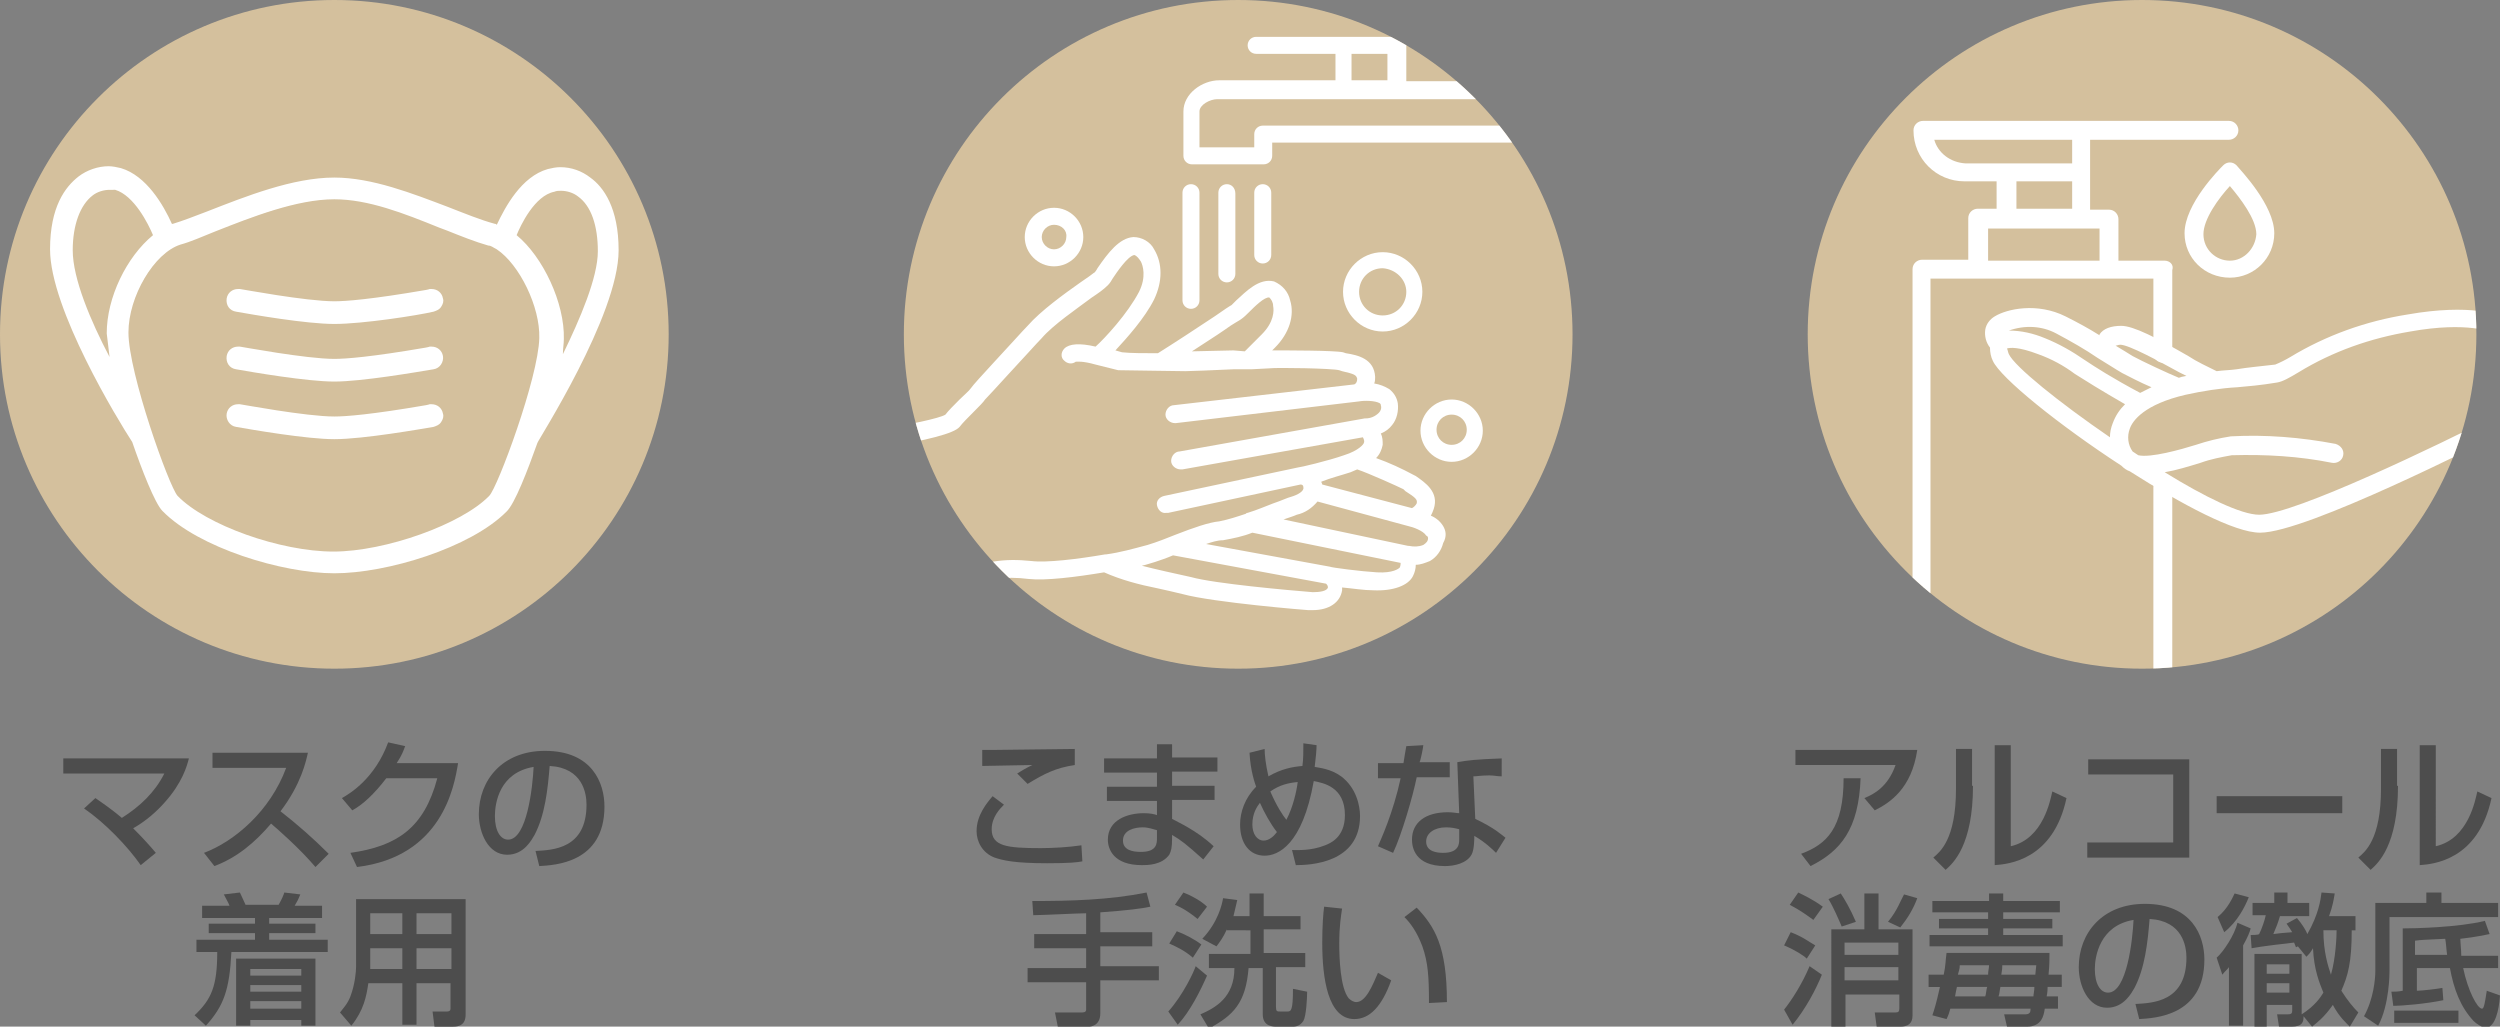 <?xml version="1.0" encoding="utf-8"?>
<!-- Generator: Adobe Illustrator 24.0.2, SVG Export Plug-In . SVG Version: 6.00 Build 0)  -->
<svg version="1.1" id="レイヤー_1" xmlns="http://www.w3.org/2000/svg" xmlns:xlink="http://www.w3.org/1999/xlink" x="0px"
	 y="0px" width="264.7px" height="108.7px" viewBox="0 0 264.7 108.7" style="enable-background:new 0 0 264.7 108.7;"
	 xml:space="preserve">
<rect x="0" y="0" width="264.7" height="108.7" fill="#808080" stroke="none"/>
<style type="text/css">
	.st0{fill:#4D4D4D;}
	.st1{fill-rule:evenodd;clip-rule:evenodd;fill:#D4C09D;}
	.st2{fill:#FFFFFF;}
	.st3{clip-path:url(#SVGID_2_);}
	.st4{clip-path:url(#SVGID_4_);}
</style>
<g>
	<g>
		<g>
			<path class="st0" d="M14.9,91.6c-1.4-2-3.8-4.5-6-6l1.2-1.1c1.3,0.9,2.1,1.5,2.8,2.1c1.9-1.2,3.5-2.7,4.5-4.7H6.7v-1.6H20
				c-0.2,0.8-0.7,2.6-2.6,4.7c-0.8,0.9-1.9,1.9-3.3,2.7c1.1,1.1,1.9,2,2.4,2.6L14.9,91.6z"/>
			<path class="st0" d="M21.6,90.3c3.2-1.2,7-4.4,8.7-9h-7.8v-1.6h10.1c-0.2,0.9-0.7,3.3-2.9,6.2c1.8,1.4,3.5,2.9,5.1,4.5l-1.4,1.4
				c-1.7-2-4-4-4.7-4.6c-1.7,2-3.6,3.6-6,4.5L21.6,90.3z"/>
			<path class="st0" d="M48.5,80.8c-0.4,2.5-1.7,9.9-10.7,11l-0.7-1.5c4.9-0.7,7.8-2.6,9.2-7.9h-5.4c-1.3,1.7-2.5,2.8-3.6,3.4
				l-1.1-1.3c0.9-0.5,3.5-2.1,4.9-5.9l1.8,0.4c-0.2,0.5-0.3,0.9-0.9,1.8H48.5z"/>
			<path class="st0" d="M56.7,90.1c1.8-0.1,5.4-0.2,5.4-4.9c0-1.2-0.4-3.9-3.9-4.1c-0.2,2.5-0.5,5.2-1.6,7.3
				c-0.3,0.5-1.1,2.1-2.9,2.1c-2,0-3-2.3-3-4.3c0-3.6,2.5-6.7,7-6.7c5,0,6.3,3.4,6.3,5.9c0,6-5.3,6.2-6.9,6.3L56.7,90.1z M52.4,86.4
				c0,1.6,0.6,2.5,1.4,2.5c2,0,2.6-5.6,2.7-7.7C52.9,81.8,52.4,85,52.4,86.4z"/>
			<path class="st0" d="M34.7,100.8H24.5c-0.2,4-0.8,5.7-2.7,7.8l-1.2-1.1c1.8-1.7,2.4-3.1,2.4-6.7h-2.2v-1.3H27v-0.7h-4.9v-1H27
				v-0.6h-5.6v-1.3h2.9c-0.1-0.3-0.3-0.6-0.6-1.2l1.7-0.2c0.2,0.4,0.5,1.1,0.6,1.3h3.5c0.3-0.5,0.6-1.2,0.6-1.3l1.7,0.2
				c-0.2,0.5-0.3,0.7-0.6,1.2h2.9v1.3h-5.6v0.6h4.9v1h-4.9v0.7h6.2V100.8z M33.4,101.5v7.1h-1.5V108h-5.4v0.6H25v-7.1H33.4z
				 M26.5,102.6v0.7h5.4v-0.7H26.5z M26.5,104.3v0.7h5.4v-0.7H26.5z M26.5,106v0.8h5.4V106H26.5z"/>
			<path class="st0" d="M47.8,104.1h-3.7v4.4h-1.5v-4.4H39c-0.2,1.4-0.5,2.9-1.8,4.5l-1.2-1.4c0.3-0.4,0.8-0.9,1.1-1.7
				c0.5-1.3,0.6-2.7,0.6-3.1v-7.2h11.6v12.2c0,0.5-0.1,1.3-1.3,1.3h-2l-0.2-1.6h1.5c0.1,0,0.4,0,0.4-0.3V104.1z M39.2,100.4v1.7
				c0,0.1,0,0.4,0,0.5h3.4v-2.2H39.2z M39.2,96.7v2.2h3.4v-2.2H39.2z M44.1,96.7v2.2h3.7v-2.2H44.1z M44.1,100.4v2.2h3.7v-2.2H44.1z
				"/>
		</g>
		<g>
			<circle class="st1" cx="35.4" cy="35.4" r="35.4"/>
			<g>
				<path class="st2" d="M35.4,60.7c-5.5,0-14.4-2.7-18.2-6.6c-0.8-0.8-2.2-4.4-3.2-7.3c-1.5-2.3-8.7-14.1-8.7-20.4
					c0-4.5,1.6-6.6,3-7.7c0.9-0.7,2.1-1.1,3.2-1.1c0.4,0,0.9,0.1,1.3,0.2c2.7,0.8,4.5,3.9,5.4,5.9c0,0,0.1,0,0.1,0
					c1-0.3,2.3-0.8,3.6-1.3c4.1-1.6,9.1-3.6,13.5-3.6c4,0,8.3,1.7,12,3.1c1.8,0.7,3.5,1.4,5,1.8c0.1,0,0.1,0,0.2,0.1
					c0.9-1.9,2.6-5.1,5.4-5.9c0.4-0.1,0.9-0.2,1.3-0.2c1.2,0,2.3,0.4,3.2,1.1c1.4,1,3,3.2,3,7.7c0,6.9-8.6,20.2-8.6,20.4
					c-1,2.8-2.4,6.5-3.3,7.3C49.8,58,41,60.7,35.4,60.7z M35.4,21.1c-4,0-8.8,1.9-12.6,3.4c-1.5,0.6-2.6,1.1-3.7,1.4
					c-2.8,0.9-5.5,5.5-5.5,9.3c0,4.3,4.3,16.3,5.2,17.3c3,3.1,10.9,5.9,16.5,5.9c5.5,0,13.6-2.9,16.5-5.9c0.9-0.9,5.2-12.5,5.3-16.7
					c0.1-3.3-2.1-7.8-4.5-9.4c-0.4-0.2-0.6-0.4-0.9-0.4c-1.4-0.4-2.9-1-4.4-1.6l-0.8-0.3C42.8,22.6,39,21.1,35.4,21.1z M11.6,20.1
					c-0.6,0-1.3,0.2-1.8,0.6c-1.3,1-2.1,3.1-2.1,5.8c0,3,1.9,7.5,3.9,11.3c-0.1-0.8-0.2-1.7-0.3-2.5c0-3.8,2.1-8.1,4.9-10.4
					c-0.5-1.2-2-4.2-4-4.8C12,20.1,11.8,20.1,11.6,20.1z M54.7,24.9c2.8,2.3,5.1,7.2,5,11c0,0.5-0.1,1-0.1,1.6
					c1.8-3.7,3.7-8.1,3.7-10.9c0-2.7-0.7-4.8-2.1-5.8c-0.5-0.4-1.2-0.6-1.8-0.6c-0.2,0-0.5,0-0.7,0.1C56.6,20.7,55.1,23.9,54.7,24.9
					z"/>
				<path class="st2" d="M65.3,26.5c0-4.4-1.6-6.5-2.9-7.5c-1.2-1-2.8-1.3-4.4-0.9c-2.8,0.8-4.6,4.2-5.3,5.9c-0.1,0-0.2-0.1-0.4-0.1
					c-1.5-0.4-3.2-1.1-5-1.8c-3.7-1.5-8-3.1-11.9-3.1c-4.3,0-9.4,2-13.4,3.6c-1.3,0.5-2.6,1-3.6,1.4c-0.1,0-0.2,0.1-0.3,0.1
					c-0.7-1.7-2.5-5.1-5.3-5.9C11.3,17.7,9.7,18,8.5,19c-1.3,1-2.9,3.1-2.9,7.5c0,6.7,8.3,19.8,8.6,20.3l0,0
					c1.2,3.5,2.4,6.5,3.1,7.2c3.8,3.9,12.6,6.5,18.1,6.5s14.3-2.7,18.1-6.5c0.7-0.7,2-3.8,3.2-7.3C57.5,45.5,65.3,33,65.3,26.5z
					 M58.6,19.9c0.9-0.2,2,0,2.7,0.6c1.4,1,2.2,3.2,2.2,6c0,3.3-2.3,8.4-4.5,12.6c0.3-1.1,0.4-2.1,0.5-3.2c0.1-3.6-2.1-8.6-5-10.9
					C55,23.3,56.6,20.5,58.6,19.9z M7.5,26.5c0-2.8,0.8-4.9,2.2-6c0.8-0.6,1.8-0.8,2.7-0.6c2,0.6,3.5,3.4,4.2,5.1
					c-2.8,2.1-5,6.4-5,10.3c0.1,1.4,0.3,2.8,0.6,4.2C9.9,35.2,7.5,29.8,7.5,26.5z M52.2,52.7c-3,3.1-11.1,6-16.7,6
					c-5.7,0-13.6-2.9-16.7-6c-0.9-1-5.3-13.1-5.3-17.4c0-3.9,2.8-8.6,5.6-9.5c1.1-0.4,2.3-0.9,3.7-1.4c3.9-1.5,8.7-3.4,12.7-3.4
					c3.6,0,7.5,1.5,11.2,3c1.9,0.7,3.6,1.4,5.2,1.9c0.3,0.1,0.6,0.2,0.9,0.4c0,0,0.1,0.1,0.1,0.1c2.5,1.6,4.8,6.1,4.7,9.6
					C57.5,40,53.1,51.7,52.2,52.7z"/>
				<path class="st2" d="M35.4,46.5c-2.9,0-8.7-1-10.4-1.3c-0.7-0.1-1.1-0.8-1-1.4c0.1-0.6,0.6-1,1.2-1l0.2,0c0.1,0,7,1.3,10,1.3
					c1.2,0,3.9-0.2,9.7-1.2c0.1,0,0.4-0.1,0.4-0.1l0.2,0c0.6,0,1.1,0.4,1.2,1c0.1,0.3,0,0.6-0.2,0.9c-0.2,0.3-0.5,0.4-0.8,0.5
					C44.7,45.4,38.5,46.5,35.4,46.5z"/>
				<path class="st2" d="M45.5,43.1c-0.1,0-7,1.3-10.1,1.3c-3.1,0-10-1.3-10.1-1.3c-0.5-0.1-1,0.2-1.1,0.8c-0.1,0.5,0.2,1,0.8,1.1
					c0.3,0.1,7.2,1.3,10.4,1.3c3.3,0,10.1-1.2,10.4-1.3c0.5-0.1,0.8-0.6,0.8-1.1C46.5,43.3,46,43,45.5,43.1L45.5,43.1z"/>
				<path class="st2" d="M35.4,40.4c-2.9,0-8.7-1-10.4-1.3c-0.7-0.1-1.1-0.7-1-1.4c0.1-0.6,0.6-1,1.2-1l0.2,0c0.1,0,7,1.3,10,1.3
					c1.2,0,3.9-0.2,9.7-1.2c0.1,0,0.4-0.1,0.4-0.1l0.2,0c0.6,0,1.1,0.4,1.2,1c0.1,0.6-0.3,1.3-1,1.4C44.1,39.4,38.3,40.4,35.4,40.4z
					"/>
				<path class="st2" d="M45.5,37c-0.1,0-7,1.3-10.1,1.3c-3.1,0-10-1.3-10.1-1.3c-0.5-0.1-1,0.2-1.1,0.8s0.2,1,0.8,1.1
					c0.3,0.1,7.2,1.3,10.4,1.3c3.3,0,10.1-1.2,10.4-1.3c0.5-0.1,0.8-0.6,0.8-1.1C46.5,37.3,46,36.9,45.5,37L45.5,37L45.5,37z"/>
				<path class="st2" d="M35.4,34.3c-3,0-8.7-1-10.4-1.3c-0.7-0.1-1.1-0.7-1-1.4c0.1-0.6,0.6-1,1.2-1l0.2,0c0.1,0,7,1.3,10,1.3
					c1.2,0,3.9-0.2,9.7-1.2c0.1,0,0.4-0.1,0.4-0.1l0.2,0c0.6,0,1.1,0.4,1.2,1c0.1,0.3,0,0.6-0.2,0.9c-0.2,0.3-0.5,0.4-0.8,0.5
					C44.2,33.4,38.4,34.3,35.4,34.3z"/>
				<path class="st2" d="M45.5,31c-0.1,0-7,1.3-10.1,1.3c-3.1,0-10-1.3-10.1-1.3c-0.5-0.1-1,0.2-1.1,0.8c-0.1,0.5,0.2,1,0.8,1.1
					c0.3,0.1,7.2,1.3,10.4,1.3c3.3,0,10.1-1.2,10.4-1.3c0.5-0.1,0.8-0.6,0.8-1.1C46.5,31.2,46,30.9,45.5,31L45.5,31z"/>
			</g>
		</g>
	</g>
	<g>
		<g>
			<path class="st0" d="M106.3,85.2c-0.4,0.4-1.3,1.3-1.3,2.6c0,1.8,1.6,2,5.2,2c1.3,0,3-0.1,4.3-0.3l0.1,1.7
				c-0.5,0.1-1.3,0.2-3.7,0.2c-3.5,0-4.7-0.3-5.6-0.6c-1.3-0.5-1.9-1.7-1.9-2.8c0-1.7,1.1-3,1.7-3.7L106.3,85.2z M113.8,81
				c-2,0.3-3.2,0.9-5,2l-1.1-1.1c0.5-0.3,0.6-0.4,1.6-0.9c-0.6,0-4.8,0.1-5.3,0.1v-1.7c0.5,0,0.7,0,1.5,0c1.2,0,7-0.1,8.3-0.1V81z"
				/>
			<path class="st0" d="M122.5,80.2v-1.4h1.6v1.4h4.8v1.5h-4.8v1.5h4.5v1.5h-4.5v2c0.5,0.3,2.6,1.2,4.4,2.9l-1.1,1.4
				c-1.9-1.7-2.3-2-3.3-2.6v0.3c0,1.1-0.1,1.4-0.3,1.8c-0.8,1.1-2.3,1.1-2.9,1.1c-3,0-3.6-1.7-3.6-2.7c0-2.1,2.1-2.8,3.8-2.8
				c0.7,0,1.1,0.1,1.4,0.2v-1.5h-5.3v-1.5h5.3v-1.5h-5.6v-1.5H122.5z M122.5,87.9c-0.4-0.1-0.9-0.3-1.5-0.3c-0.9,0-2.1,0.3-2.1,1.4
				c0,1,1,1.2,1.9,1.2c1.7,0,1.7-0.9,1.7-1.5V87.9z"/>
			<path class="st0" d="M139.4,78.9c0,0.5-0.1,1.5-0.2,2.3c0.5,0.1,1.7,0.2,2.8,1c1.6,1.2,2,3.1,2,4.2c0,5-5.3,5.2-6.8,5.2l-0.4-1.6
				c0.6,0,2,0.1,3.5-0.5c0.5-0.2,2.1-0.8,2.1-3.2c0-3-2.3-3.4-3.3-3.6c-1.2,6.8-3.8,7.9-5.2,7.9c-1.6,0-2.6-1.3-2.6-3.3
				c0-1.3,0.5-2.8,1.7-4c-0.1-0.3-0.6-1.6-0.7-3.6l1.6-0.4c0,0.6,0.1,1.6,0.4,2.9c1.4-0.8,2.5-1,3.6-1.1c0.1-0.7,0.1-1.5,0.1-2.4
				L139.4,78.9z M133.4,85c-0.3,0.4-0.8,1.1-0.8,2.3c0,1,0.5,1.7,1.2,1.7c0.6,0,1.1-0.5,1.4-0.9C134.5,87.2,133.9,86.1,133.4,85z
				 M136.2,86.8c0.7-1.3,1.1-3.1,1.2-4c-1,0.1-1.9,0.3-2.9,1C135.2,85.4,135.8,86.3,136.2,86.8z"/>
			<path class="st0" d="M150.7,78.9c0,0.2-0.3,1.7-0.4,1.8h3.2v1.6H150c-0.4,2-1.6,6.1-2.5,8l-1.6-0.7c0.3-0.7,1.6-3.5,2.4-7.2h-2.4
				v-1.6h2.7c0.1-0.7,0.2-1.2,0.3-1.8L150.7,78.9z M159,82.2c-0.5,0-0.8-0.1-1.3-0.1c-0.9,0-1.3,0.1-1.7,0.1l0.2,4.5
				c2.1,1,2.8,1.7,3.2,2l-1,1.6c-0.3-0.3-1.1-1.1-2.3-1.8c0,0.3,0,1.5-0.3,2c-0.5,0.9-1.8,1.2-2.8,1.2c-3.2,0-3.5-2-3.5-2.8
				c0-1.8,1.4-2.9,3.8-2.9c0.6,0,0.9,0.1,1.2,0.1l-0.2-5.4c1.1-0.2,2-0.3,4.7-0.4L159,82.2z M154.5,87.8c-0.4-0.1-0.8-0.2-1.4-0.2
				c-1.2,0-2.1,0.6-2.1,1.5c0,1.1,1.2,1.2,1.8,1.2c1.7,0,1.7-1,1.7-1.4V87.8z"/>
			<path class="st0" d="M114.9,96.7c-0.8,0-4.6,0.2-5.5,0.2l-0.1-1.5c4,0,8.1-0.1,12.1-0.9l0.4,1.5c-0.9,0.2-2.5,0.4-5.3,0.6v2.1
				h5.5v1.5h-5.5v2.1h6.2v1.5h-6.2v3.5c0,1.3-1,1.4-1.2,1.4H112l-0.3-1.5h2.8c0.2,0,0.5,0,0.5-0.3v-2.9h-6.2v-1.5h6.2v-2.1h-5.5
				v-1.5h5.5V96.7z"/>
			<path class="st0" d="M127.8,103.3c-0.7,1.6-1.8,3.8-3.1,5.2l-1-1.4c1.6-1.8,2.7-4.2,2.9-4.8L127.8,103.3z M124.6,98.6
				c0.8,0.3,1.8,0.8,2.6,1.4l-0.9,1.4c-0.8-0.7-1.6-1.1-2.5-1.5L124.6,98.6z M125.3,94.5c0.8,0.3,1.9,0.9,2.5,1.5l-1,1.3
				c-1.1-0.9-1.9-1.3-2.4-1.5L125.3,94.5z M129.9,98.4c-0.4,0.9-0.8,1.4-1.1,1.8l-1.5-0.8c1.7-1.8,2.1-3.7,2.2-4.3l1.5,0.2
				c-0.1,0.4-0.2,0.9-0.4,1.7h1.7v-2.4h1.5v2.4h3.9v1.4h-3.9v2.5h4.4v1.5h-3.1v4.2c0,0.5,0.1,0.5,0.5,0.5h0.7c0.4,0,0.6-0.1,0.6-2.4
				l1.5,0.3c0,0.7-0.1,2.6-0.4,3.1c-0.4,0.6-0.9,0.6-1.2,0.6h-1.6c-0.4,0-1.5,0-1.5-1.3v-4.9h-1.5c-0.3,3.7-1.6,5-4.2,6.4l-0.9-1.5
				c1.6-0.7,3.6-1.8,3.6-4.9h-2.7v-1.5h4.4v-2.5H129.9z"/>
			<path class="st0" d="M142.1,96.2c-0.1,0.7-0.3,1.8-0.3,3.7c0,1.5,0.1,4.7,1,5.8c0.2,0.2,0.5,0.4,0.8,0.4c1,0,1.7-1.7,2.3-3.1
				l1.4,0.8c-1,2.8-2.3,4.1-3.9,4.1c-2.8,0-3.4-4.3-3.4-8.1c0-1.7,0.1-3.1,0.2-3.8L142.1,96.2z M151.3,106.2c0-2.8-0.1-4.3-0.7-6
				c-0.6-1.6-1.3-2.5-1.9-3.1l1.3-1c1.9,2,3.2,4.1,3.2,10L151.3,106.2z"/>
		</g>
		<g>
			<circle class="st1" cx="131.1" cy="35.4" r="35.4"/>
			<g>
				<defs>
					<circle id="SVGID_1_" cx="131.1" cy="35.4" r="35.4"/>
				</defs>
				<clipPath id="SVGID_2_">
					<use xlink:href="#SVGID_1_"  style="overflow:visible;"/>
				</clipPath>
				<g class="st3">
					<g>
						<path class="st2" d="M152.8,55.7c-0.3-0.5-0.8-0.9-1.3-1.1c0.1-0.2,0.2-0.4,0.3-0.7c0.6-1.8-0.9-2.8-1.9-3.5l-0.2-0.1
							c-1.3-0.7-2.6-1.3-4-1.8c0.4-0.4,0.6-0.9,0.7-1.4c0-0.4,0-0.8-0.2-1.2c0.5-0.2,0.9-0.5,1.2-0.9c0.5-0.6,0.7-1.5,0.6-2.3
							c-0.1-0.6-0.4-1.1-0.9-1.5c-0.5-0.3-1-0.5-1.6-0.6c0.1-0.2,0.1-0.5,0.1-0.7c-0.1-1.9-1.8-2.3-3.1-2.5l-0.3-0.1
							c-0.9-0.2-5.9-0.2-7.5-0.2l0.3-0.3c1.5-1.5,2.1-3.4,1.6-5c-0.2-0.9-0.8-1.6-1.7-2l0,0c-1.6-0.4-3,1.1-4,2
							c-0.2,0.2-0.4,0.4-0.5,0.5l0,0c-0.2,0.1-0.8,0.5-1.8,1.2c-1.8,1.2-4.4,2.9-6,3.9c-1.4,0-2.9,0-3.8-0.1l-0.7-0.2
							c1.2-1.3,3.1-3.4,4.1-5.4c0.9-1.9,0.9-3.8,0-5.3c-0.4-0.8-1.3-1.3-2.2-1.3c-1.5,0.1-2.7,1.7-3.8,3.3c-0.1,0.2-0.3,0.5-0.4,0.5
							c-0.1,0.1-0.8,0.6-1.4,1c-1.7,1.2-4.2,3-5.6,4.6c-0.5,0.5-2.1,2.3-3.6,3.9c-1.2,1.3-2.2,2.4-2.4,2.7c-0.2,0.3-0.7,0.7-1.2,1.2
							c-0.6,0.6-1.2,1.2-1.5,1.6c-0.6,0.4-4.1,1.1-7,1.6c-0.5,0.1-0.9,0.5-0.8,1.1c0.1,0.5,0.5,0.9,1.1,0.8c0,0,0.1,0,0.1,0
							c4.7-0.8,7.5-1.5,8.1-2.2c0.3-0.4,0.9-1,1.5-1.6c0.6-0.6,1-1,1.2-1.3c0.3-0.3,1.3-1.4,2.4-2.6c1.5-1.6,3.1-3.4,3.6-3.9
							c1.2-1.4,3.7-3.1,5.3-4.3c0.6-0.4,1.2-0.8,1.7-1.3c0.2-0.2,0.4-0.5,0.5-0.7c0.4-0.6,1.6-2.4,2.3-2.5c0.3,0.1,0.5,0.4,0.7,0.7
							c0.2,0.4,0.6,1.6-0.2,3.2c-1.2,2.3-3.6,4.9-4.6,5.8c-1.7-0.4-2.8-0.3-3.3,0.2c-0.4,0.4-0.4,1,0,1.3c0.3,0.3,0.8,0.4,1.2,0.1
							c0.1,0,0.7-0.1,2.1,0.3l2.4,0.6c0.1,0,0.1,0,0.2,0c0.6,0,6,0.1,6.9,0.1c0.5,0,2.9-0.1,5.1-0.2l1.6,0h0.1c0.1,0,0.1,0,0.2,0
							l1.9-0.1c0.8-0.1,6.7,0,7.4,0.2l0.3,0.1c1.3,0.3,1.5,0.4,1.6,0.8c0,0.3-0.1,0.5-0.3,0.6l-19.1,2.2c-0.5,0-0.9,0.5-0.9,1
							c0,0.5,0.5,0.9,1,0.9h0.1l19.4-2.3h0c0.5-0.1,1.7-0.1,2.2,0.2c0.1,0.1,0.1,0.1,0.1,0.2c0.1,0.3,0,0.6-0.2,0.8
							c-0.4,0.4-0.9,0.6-1.4,0.6h-0.1l-19.6,3.5c-0.5,0-0.9,0.5-0.9,1c0,0.5,0.5,0.9,1,0.9h0.2l19.1-3.4c0.1,0.2,0.2,0.4,0.1,0.6
							c0,0.1-0.5,0.8-2.1,1.3c-1.7,0.6-4.7,1.3-4.9,1.3l0,0l-14.1,3c-0.5,0.1-0.9,0.5-0.8,1c0.1,0.5,0.5,0.9,1,0.8
							c0.1,0,0.1,0,0.2,0l14-3c0.2,0,0.3,0.1,0.3,0.3c0.1,0.4-0.6,0.8-1.3,1c-0.4,0.1-1,0.4-1.9,0.7c-0.8,0.3-1.7,0.7-2.7,1
							c-0.1,0-0.1,0-0.2,0.1c-0.9,0.3-1.8,0.6-2.8,0.8c-1.1,0.1-2.8,0.7-4.6,1.4c-1,0.4-2,0.8-3,1.1c-1.5,0.4-2.9,0.8-4.4,1h-0.1
							c-2.9,0.5-6.2,0.9-7.8,0.7c-3-0.3-4.7,0-9.2,1.4c-4.8,1.5-7,1.8-7,1.8c-0.5,0-0.9,0.5-0.9,1c0,0.5,0.5,0.9,1,0.9h0.1
							c0.1,0,2.3-0.3,7.3-1.9c4.4-1.4,5.9-1.6,8.4-1.3c1.8,0.2,5-0.2,8-0.7c1.8,0.8,3.7,1.3,5.7,1.7c0.9,0.2,1.8,0.4,2.6,0.6
							c3.3,0.9,13.2,1.7,13.3,1.7c0.1,0,0.3,0,0.5,0c1.7,0,2.9-0.8,3.1-2.1c0-0.1,0-0.2,0-0.3c1.1,0.1,2.3,0.3,3.3,0.3
							c2.1,0.1,3.7-0.5,4.2-1.5c0.2-0.4,0.3-0.8,0.3-1.2c0.5,0,1-0.2,1.5-0.4c0.7-0.4,1.2-1.1,1.4-1.9
							C153.2,56.8,153.1,56.2,152.8,55.7z M130.6,37.1l-4.4,0.1c1.2-0.8,2.5-1.6,3.5-2.3c0.8-0.6,1.6-1,1.7-1.1l0,0
							c0.3-0.2,0.6-0.5,0.9-0.8c0.5-0.5,1.6-1.6,2.1-1.5c0.2,0.2,0.4,0.5,0.4,0.9c0.1,0.5,0.1,1.7-1.2,3c-0.9,0.9-1.4,1.4-1.7,1.7
							c0,0,0,0-0.1,0.1L130.6,37.1z M143,50c0.2-0.1,0.5-0.2,0.7-0.3c1.2,0.4,4.3,1.8,4.9,2.1l0.2,0.2c1.1,0.7,1.3,0.9,1.2,1.3
							c-0.1,0.2-0.3,0.4-0.5,0.5l-9.5-2.5c0,0,0,0,0,0c0-0.1-0.1-0.2-0.1-0.3C140.9,50.6,142.1,50.3,143,50z M139,62.7
							c-2.5-0.2-10.4-0.9-12.9-1.6c-0.9-0.2-1.8-0.4-2.7-0.6c-0.9-0.2-1.7-0.4-2.5-0.6c0.5-0.1,1-0.3,1.4-0.4
							c0.6-0.2,1.2-0.4,1.9-0.7l16.2,3c0.1,0.1,0.2,0.2,0.2,0.4C140.5,62.6,139.7,62.7,139,62.7z M148.2,60.1
							c-0.1,0.1-0.7,0.6-2.4,0.5c-1.7-0.1-4.8-0.5-5-0.6l-13.1-2.4c0.6-0.2,1.2-0.4,1.8-0.4c1.1-0.2,2.1-0.4,3.1-0.8l15.7,3.2
							C148.3,59.7,148.3,59.9,148.2,60.1L148.2,60.1z M151.2,57c0,0.3-0.2,0.5-0.5,0.7c-0.5,0.2-1,0.2-1.5,0.1h0h-0.1L135.9,55
							c0.6-0.2,1.2-0.4,1.4-0.5c0.9-0.2,1.6-0.7,2.2-1.4l9.6,2.6h0c0.5,0.1,1.6,0.5,1.9,1C151.2,56.8,151.2,56.9,151.2,57L151.2,57z
							"/>
						<path class="st2" d="M128.9,10.5h33.4c0.5,0,0.9-0.4,0.9-0.9V8.1c0-0.5-0.4-0.9-0.9-0.9s-0.9,0.4-0.9,0.9v0.5h-12.5V4.8
							c0-0.5-0.4-0.9-0.9-0.9h-15c-0.5,0-0.9,0.4-0.9,0.9s0.4,0.9,0.9,0.9h8.4v2.8h-12.3c-1.8,0-3.8,1.4-3.8,3.3v4.7
							c0,0.5,0.4,0.9,0.9,0.9h7.6c0.5,0,0.9-0.4,0.9-0.9v-1.4h26.7v0.5c0,0.5,0.4,0.9,0.9,0.9s0.9-0.4,0.9-0.9v-1.4
							c0-0.5-0.4-0.9-0.9-0.9h-28.6c-0.5,0-0.9,0.4-0.9,0.9v1.4H127v-3.8C127,11.1,128.1,10.5,128.9,10.5z M143.1,5.7h3.8v2.8h-3.8
							V5.7z"/>
						<path class="st2" d="M126.1,19.5c-0.5,0-0.9,0.4-0.9,0.9v11.4c0,0.5,0.4,0.9,0.9,0.9s0.9-0.4,0.9-0.9V20.4
							C127,19.9,126.6,19.5,126.1,19.5z"/>
						<path class="st2" d="M129.9,19.5c-0.5,0-0.9,0.4-0.9,0.9V29c0,0.5,0.4,0.9,0.9,0.9s0.9-0.4,0.9-0.9v-8.5
							C130.8,19.9,130.4,19.5,129.9,19.5z"/>
						<path class="st2" d="M133.7,19.5c-0.5,0-0.9,0.4-0.9,0.9v6.6c0,0.5,0.4,0.9,0.9,0.9c0.5,0,0.9-0.4,0.9-0.9v-6.6
							C134.6,19.9,134.2,19.5,133.7,19.5z"/>
					</g>
					<path class="st2" d="M111.6,28.2c-1.7,0-3.1-1.4-3.1-3.1s1.4-3.1,3.1-3.1s3.1,1.4,3.1,3.1S113.3,28.2,111.6,28.2z M111.6,23.8
						c-0.7,0-1.3,0.6-1.3,1.3s0.6,1.3,1.3,1.3c0.7,0,1.3-0.6,1.3-1.3l0,0C113,24.4,112.4,23.8,111.6,23.8z"/>
					<g>
						<path class="st2" d="M146.4,35.1c-2.3,0-4.2-1.9-4.2-4.2s1.9-4.2,4.2-4.2s4.2,1.9,4.2,4.2C150.6,33.2,148.7,35.1,146.4,35.1z
							 M146.4,28.4c-1.4,0-2.5,1.1-2.5,2.5c0,1.4,1.1,2.5,2.5,2.5s2.5-1.1,2.5-2.5C148.9,29.6,147.8,28.5,146.4,28.4z"/>
					</g>
					<path class="st2" d="M153.7,48.9c-1.8,0-3.3-1.5-3.3-3.3c0-1.8,1.5-3.3,3.3-3.3c1.8,0,3.3,1.5,3.3,3.3
						C157,47.4,155.5,48.9,153.7,48.9L153.7,48.9z M153.7,43.9c-0.9,0-1.6,0.7-1.6,1.6c0,0.9,0.7,1.6,1.6,1.6s1.6-0.7,1.6-1.6
						C155.3,44.6,154.6,43.9,153.7,43.9z"/>
				</g>
			</g>
		</g>
	</g>
	<g>
		<g>
			<path class="st0" d="M203,79.4c-0.6,4.1-2.9,5.6-4.5,6.4l-1.1-1.3c1-0.4,2.5-1.2,3.3-3.5h-10.6v-1.6H203z M190.7,90.4
				c2.7-1,4.5-2.7,4.5-8l1.8,0c-0.2,5.4-2.1,7.7-5.3,9.3L190.7,90.4z"/>
			<path class="st0" d="M208.9,83.2c0,6.3-2.1,8.2-2.9,8.9l-1.3-1.3c0.7-0.6,2.4-1.9,2.4-7.3v-4.2h1.7V83.2z M212.9,89.6
				c3.5-0.8,4.2-5,4.4-5.8l1.5,0.7c-1.4,6.6-6.2,7-7.6,7.1V78.9h1.7V89.6z"/>
			<path class="st0" d="M231.8,80.4v10.4H221v-1.6h9.1V82h-9v-1.6H231.8z"/>
			<path class="st0" d="M248,84.3v1.8h-13.3v-1.8H248z"/>
			<path class="st0" d="M253.9,83.2c0,6.3-2.1,8.2-2.9,8.9l-1.3-1.3c0.7-0.6,2.4-1.9,2.4-7.3v-4.2h1.7V83.2z M257.9,89.6
				c3.5-0.8,4.2-5,4.4-5.8l1.5,0.7c-1.4,6.6-6.2,7-7.6,7.1V78.9h1.7V89.6z"/>
			<path class="st0" d="M189.6,98.7c1.3,0.5,1.9,1,2.6,1.4l-0.9,1.4c-0.3-0.3-1.2-0.9-2.4-1.4L189.6,98.7z M192.9,103.2
				c-0.6,1.5-1.7,3.6-3.1,5.3l-0.9-1.6c0.8-1,1.9-2.7,2.7-4.6L192.9,103.2z M190.4,94.5c0.6,0.3,1.5,0.7,2.6,1.5l-1,1.4
				c-0.7-0.5-1.2-0.9-2.5-1.6L190.4,94.5z M194.9,94.6c0.4,0.6,1,1.6,1.6,3l-1.5,0.5c-0.3-0.7-0.9-2.1-1.4-2.9L194.9,94.6z
				 M197.4,98.4v-3.8h1.5v3.8h3.6v9.1c0,0.9-0.5,1.2-1.3,1.2h-2.5l-0.2-1.5h2.2c0.3,0,0.4-0.1,0.4-0.4v-1.5h-5.7v3.4h-1.5V98.4
				H197.4z M195.3,99.8v1.3h5.7v-1.3H195.3z M195.3,102.4v1.4h5.7v-1.4H195.3z M203,95.1c-0.4,1.1-1,2.1-1.8,3.1l-1.3-0.6
				c1-1.2,1.4-2.4,1.7-2.9L203,95.1z"/>
			<path class="st0" d="M204.7,95.4h5.9v-0.8h1.5v0.8h6v1.2h-6v0.7h5.2v1h-5.2V99h6.3v1.2h-14.1V99h6.2v-0.7h-5.2v-1h5.2v-0.7h-5.9
				V95.4z M205.8,103.2c0.2-0.9,0.2-1.6,0.3-2.3h10.9c0,0.6,0,1.3-0.1,2.3h1.4v1.3h-1.5c0,0.2,0,0.5-0.1,1h1.2v1.3h-1.4
				c-0.1,0.7-0.3,1.9-1.9,1.9h-2.1l-0.3-1.3h2.2c0.5,0,0.6-0.2,0.6-0.6h-8.5c-0.1,0.4-0.2,0.7-0.4,1.1l-1.5-0.4
				c0.2-0.6,0.4-1.2,0.8-3h-1.2v-1.3H205.8z M210.2,105.5c0.1-0.3,0.1-0.7,0.2-1h-3.2c-0.1,0.4-0.1,0.5-0.2,1H210.2z M210.5,103.2
				c0-0.4,0.1-0.7,0.1-1h-3.1c0,0.4-0.1,0.6-0.2,1H210.5z M215.3,105.5c0-0.2,0.1-0.6,0.1-1h-3.6c-0.1,0.5-0.1,0.8-0.2,1H215.3z
				 M215.5,103.2c0-0.2,0.1-0.8,0.1-1H212c0,0.3,0,0.4-0.1,1H215.5z"/>
			<path class="st0" d="M226.1,106.3c1.8-0.1,5.4-0.2,5.4-4.9c0-1.2-0.4-3.9-3.9-4.1c-0.2,2.5-0.5,5.2-1.6,7.3
				c-0.3,0.5-1.1,2.1-2.9,2.1c-2,0-3-2.3-3-4.3c0-3.6,2.5-6.7,7-6.7c5,0,6.3,3.4,6.3,5.9c0,6-5.3,6.2-6.9,6.3L226.1,106.3z
				 M221.8,102.6c0,1.6,0.6,2.5,1.4,2.5c2,0,2.6-5.6,2.7-7.7C222.3,98,221.8,101.3,221.8,102.6z"/>
			<path class="st0" d="M234.8,97.1c1.1-0.9,1.6-2.1,1.8-2.5l1.5,0.4c-0.4,1-1.2,2.6-2.6,3.7L234.8,97.1z M238.3,98.3
				c-0.1,0.4-0.3,0.9-0.8,1.8v8.5h-1.5v-6.2c-0.2,0.3-0.4,0.4-0.7,0.8l-0.6-1.8c0.7-0.6,1.9-2.4,2.2-3.7L238.3,98.3z M238.3,99
				c0.1,0,0.8,0,0.9-0.1c0.3-0.6,0.6-1.5,0.7-2h-1.4v-1.3h2.3v-1.1h1.4v1.1h2.3V97h-3.1c-0.2,0.7-0.4,1.2-0.7,1.9
				c0.7-0.1,0.8-0.1,2-0.2c-0.2-0.3-0.3-0.5-0.6-0.9l1.1-0.6c0.6,0.7,1,1.4,1.1,1.7c1.2-2.1,1.4-3.6,1.5-4.4l1.4,0.1
				c-0.1,0.6-0.2,1.3-0.6,2.4h2.8v1.5h-0.4c0,3.4-0.4,4.8-1.1,6.4c0.7,1.1,1.3,1.8,1.8,2.3l-0.9,1.5c-0.4-0.4-1.1-1-1.8-2.3
				c-0.9,1.3-1.7,1.9-2.2,2.3l-0.9-1.1c0,0.6-0.1,1.1-1.3,1.1h-1.3l-0.2-1.3h1.1c0.4,0,0.5-0.1,0.5-0.4v-0.6H240v2.4h-1.3v-7.8h5
				v6.3v0.1c1.4-0.9,2-1.8,2.3-2.3c-0.4-1-1-2.4-1.1-4.7c-0.3,0.5-0.4,0.6-0.7,0.9l-0.9-1.1l-0.2,0.1c-0.1-0.2-0.1-0.3-0.2-0.5
				c-0.9,0.1-3.5,0.4-4.5,0.6L238.3,99z M240,102.1v1h2.4v-1H240z M240,104.1v1h2.4v-1H240z M246,98.5c0,2.3,0.5,3.8,0.8,4.7
				c0.5-1.7,0.6-4,0.6-4.7H246z"/>
			<path class="st0" d="M256.9,94.5h1.6v1.1h6v1.5H253v5.8c0,0.1,0,3.5-1.2,5.7l-1.5-1c1-1.8,1.2-3.9,1.2-4.8v-7.2h5.4V94.5z
				 M253.2,105c0.4,0,0.7,0,1.2-0.1v-6.6c1.2,0,5.9-0.1,8.7-0.8l0.5,1.4c-0.6,0.1-1.3,0.3-3.1,0.5c0,0.4,0.1,1.2,0.1,1.8h3.9v1.3
				h-3.7c0.5,2.4,1.5,4.3,2,4.3c0.2,0,0.3-0.6,0.5-1.9l1.4,0.5c-0.1,1.5-0.5,3.4-1.5,3.4c-0.4,0-1-0.4-1.3-0.7
				c-1.4-1.5-2.1-3.4-2.5-5.6h-3.5v2.4c0.5,0,2.2-0.2,2.7-0.3l0.1,1.3c-1.9,0.4-4.5,0.6-5.3,0.6L253.2,105z M253.5,108.3v-1.3h6.8
				v1.3H253.5z M255.8,101.1h3.3c-0.1-0.7-0.1-1.2-0.2-1.7c-2,0.1-2.5,0.1-3.2,0.2V101.1z"/>
		</g>
		<g>
			<circle class="st1" cx="226.8" cy="35.4" r="35.4"/>
			<g>
				<defs>
					<circle id="SVGID_3_" cx="226.8" cy="35.4" r="35.4"/>
				</defs>
				<clipPath id="SVGID_4_">
					<use xlink:href="#SVGID_3_"  style="overflow:visible;"/>
				</clipPath>
				<g class="st4">
					<path class="st2" d="M236.8,17.5c-0.4-0.4-1-0.4-1.4,0c-0.4,0.4-4.1,4.1-4.1,7.2c0,2.6,2.1,4.7,4.8,4.7c2.6,0,4.7-2.1,4.7-4.7
						C240.8,21.7,237.2,18,236.8,17.5z M236.1,27.6c-1.5,0-2.8-1.2-2.8-2.8c0-1.6,1.6-3.8,2.8-5.1c1.1,1.3,2.8,3.5,2.8,5.1
						C238.8,26.3,237.6,27.6,236.1,27.6z"/>
					<path class="st2" d="M229.2,27.6h-4.9v-4.4c0-0.5-0.4-1-1-1h-2v-7.4h14.7c0.5,0,1-0.4,1-1c0-0.5-0.4-1-1-1h-32.4
						c-0.5,0-1,0.4-1,1c0,3,2.4,5.4,5.4,5.4h3.4v2.9h-2c-0.5,0-1,0.4-1,1v4.4h-4.9c-0.5,0-1,0.4-1,1v46.2c0,0.5,0.4,1,1,1h25.5
						c0.5,0,1-0.4,1-1V51.6c0-0.5-0.4-1-1-1s-1,0.4-1,1v22.1h-23.6V29.5h23.6v7.9c0,0.5,0.4,1,1,1s1-0.4,1-1v-8.8
						C230.2,28,229.7,27.6,229.2,27.6z M204.8,14.8h14.6v2.5h-11.3C206.5,17.2,205.2,16.2,204.8,14.8z M213.5,19.2h5.9v2.9h-5.9
						V19.2z M210.5,27.6v-3.4h11.8v3.4H210.5z"/>
					<path class="st2" d="M265.4,44.5c-0.2-0.5-0.8-0.7-1.3-0.4c-5.7,2.9-21.2,10.4-24.9,10.4c-1.9,0-5.8-1.9-10-4.5
						c1.2-0.2,2.5-0.6,3.8-1c1.1-0.4,2.2-0.6,3.3-0.8c3.6-0.1,7.1,0.1,10.6,0.8c0.5,0.1,1.1-0.2,1.2-0.8c0,0,0,0,0,0
						c0.1-0.5-0.2-1-0.8-1.2c-3.7-0.7-7.4-1-11.1-0.8c-1.3,0.2-2.5,0.5-3.7,0.9c-1.6,0.5-4.8,1.4-6.1,1.1l-0.6-0.4
						c-0.5-0.7-0.6-1.6-0.3-2.4c0.3-0.9,1.6-2.6,5.9-3.6c1.8-0.4,3.7-0.7,5.5-0.8c1.1-0.1,2.4-0.2,4.2-0.5c0.6-0.1,1.3-0.5,2.3-1.1
						c3.6-2.2,7.6-3.6,11.8-4.3c6.1-1.1,8.7,0.1,8.7,0.1c0.5,0.2,1.1,0.1,1.3-0.4c0.2-0.5,0.1-1.1-0.4-1.3c0,0,0,0,0,0
						c-0.1-0.1-3.1-1.4-9.9-0.2c-4.4,0.7-8.6,2.2-12.4,4.5c-0.5,0.3-1.1,0.6-1.6,0.8c-1.7,0.2-2.9,0.3-4.1,0.5
						c-0.7,0.1-1.4,0.1-2.1,0.2c-1-0.5-2.1-1-3-1.6c-3.3-1.9-5.8-3.2-7.1-3.2c-1.1,0-1.9,0.3-2.3,0.9l0,0.1c-1.1-0.7-2.4-1.4-3.6-2
						c-3-1.5-6.2-0.8-7.5,0c-0.5,0.3-0.9,0.8-1,1.4c-0.1,0.7,0.1,1.4,0.5,1.9c0,0.5,0.1,1,0.3,1.4c0.8,1.8,7,6.8,13.6,11.1
						c0.3,0.3,0.6,0.5,0.9,0.6c5.5,3.5,11.1,6.5,13.8,6.5c4.9,0,23.7-9.6,25.8-10.6C265.5,45.6,265.7,45,265.4,44.5z M224.5,36.5
						c0.9,0,4.2,1.8,6.2,2.9l0.8,0.4l-0.5,0.1l-0.3,0.1c-1-0.4-4-1.8-4.9-2.3c-0.5-0.3-1.1-0.7-1.8-1.1v0
						C224.1,36.6,224.3,36.5,224.5,36.5z M217.7,35.3c1.5,0.8,3.1,1.7,4.4,2.6c1,0.6,1.9,1.2,2.6,1.6c0.6,0.3,1.9,1,3.1,1.5
						c-0.4,0.2-0.8,0.4-1.2,0.6c-3-1.6-4.7-2.7-5.9-3.5c-1.3-0.9-2.7-1.7-4.2-2.3c-1.2-0.5-2.5-0.8-3.8-0.8
						C214.4,34.4,216.2,34.5,217.7,35.3z M212.7,37.5c-0.1-0.2-0.1-0.4-0.2-0.6c0.3-0.1,1.2-0.2,3.3,0.6c1.4,0.5,2.7,1.2,3.9,2.1
						c1.1,0.7,2.7,1.7,5.3,3.2c-0.6,0.6-1,1.2-1.3,2c-0.2,0.5-0.3,1-0.3,1.5C218,42.6,213.3,38.8,212.7,37.5z"/>
				</g>
			</g>
		</g>
	</g>
</g>
</svg>

